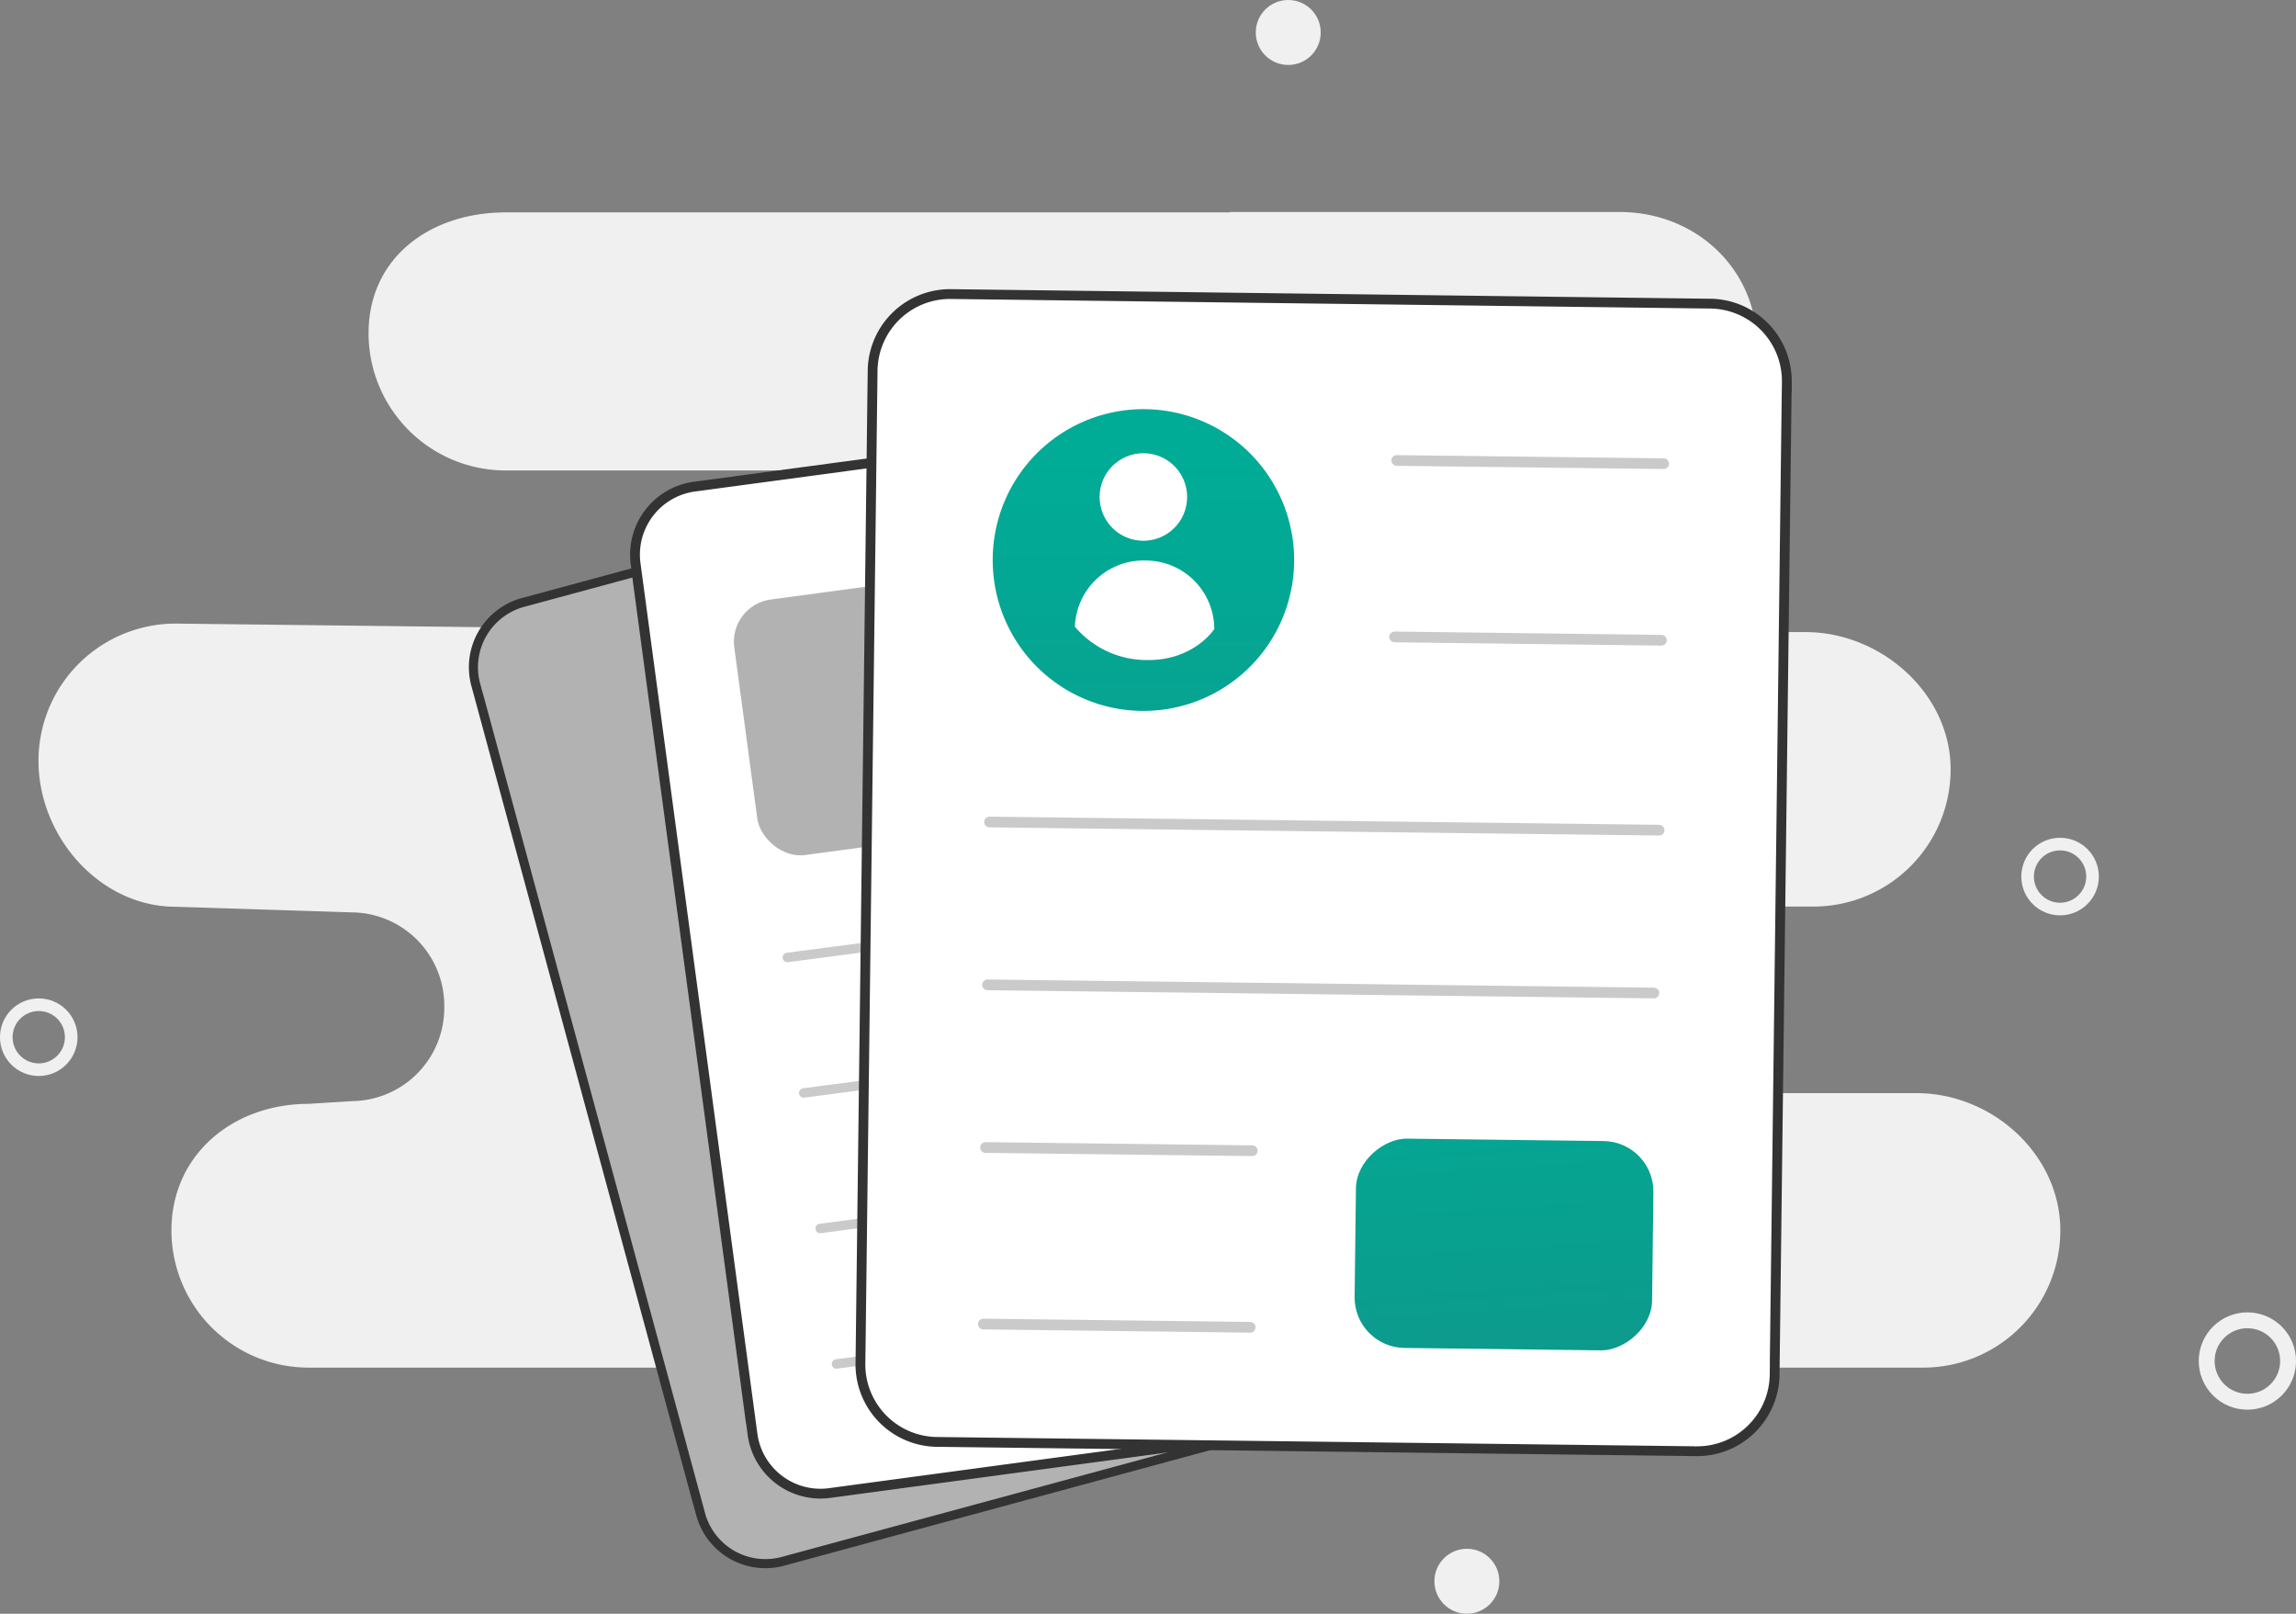 <?xml version="1.0" encoding="UTF-8"?> <svg xmlns="http://www.w3.org/2000/svg" xmlns:xlink="http://www.w3.org/1999/xlink" viewBox="0 0 351.41 246.93"><rect x="0" y="0" width="351.41" height="246.93" fill="#808080" stroke="none"/> <defs> <linearGradient id="a" x1="1564.73" y1="5397.89" x2="1564.73" y2="5200.62" gradientTransform="matrix(1, 0.01, 0.01, -1, -1455.4, 5451.63)" gradientUnits="userSpaceOnUse"> <stop offset="0" stop-color="#00ac96"></stop> <stop offset="1" stop-color="#1f807d"></stop> </linearGradient> <linearGradient id="b" x1="1716.96" y1="5067.2" x2="1716.96" y2="4931.67" gradientTransform="matrix(0.08, 1, 1, -0.08, -4935.15, -1107.65)" xlink:href="#a"></linearGradient> </defs> <title>Asset 5</title> <path d="M188.2,32.5H77.41c-11.58,0-21,6.92-21,18.49h0a21,21,0,0,0,21,21H143.6a12.63,12.63,0,0,1,12.6,10.38A12.42,12.42,0,0,1,144,96.79L26.89,95.42a21,21,0,0,0-21,21h0c0,11.58,9.38,22.33,21,22.33l26.95.86A14.28,14.28,0,0,1,68,153.88v.33a14.27,14.27,0,0,1-14.11,14.28l-6.65.42c-11.58,0-21,7.78-21,19.36h0a21,21,0,0,0,21,21h247.1a21,21,0,0,0,21-21h0c0-11.59-10.4-21-22-21H166.26A14.28,14.28,0,0,1,152,153h0a14.28,14.28,0,0,1,14.28-14.28H277.55a21,21,0,0,0,21-21h0c0-11.58-10.63-21-22.21-21H213.72c-6.14,0-10.4-4.31-11.36-10.38-1.24-7.76,3.48-14.45,11-14.45H246.9c11.58,0,22-7.6,22-19.17h0c0-11.58-9.38-20.28-21-20.28H188.2Z" fill="#f0f0f0"></path> <circle cx="343.97" cy="208.26" r="6.23" fill="none" stroke="#f0f0f0" stroke-miterlimit="10" stroke-width="2.43"></circle> <circle cx="5.93" cy="158.71" r="4.97" fill="none" stroke="#f0f0f0" stroke-miterlimit="10" stroke-width="1.93"></circle> <circle cx="315.3" cy="134.13" r="4.97" fill="none" stroke="#f0f0f0" stroke-miterlimit="10" stroke-width="1.93"></circle> <circle cx="197.17" cy="4.97" r="4.97" fill="#f0f0f0"></circle> <circle cx="224.51" cy="241.96" r="4.97" fill="#f0f0f0"></circle> <path d="M73.28,106.44l34,125.42a10.27,10.27,0,0,0,12.72,7l96.74-26.22a10.26,10.26,0,0,0,7.45-12.45h0L190.23,74.75l33.49,123.58L189.78,72.91a10.27,10.27,0,0,0-12.72-7L80.22,92.14a10.27,10.27,0,0,0-7.45,12.46l34,125.42Z" fill="#b2b2b2" stroke="#333" stroke-miterlimit="10" stroke-width="1.39"></path> <path d="M97.49,88,115.2,219.65a10.5,10.5,0,0,0,12,8.78h0l101.5-13.67a10.48,10.48,0,0,0,9.21-11.61v0L220.17,71.49l17.46,129.75L219.91,69.57a10.49,10.49,0,0,0-12-8.79h0L106.47,74.44a10.5,10.5,0,0,0-9.21,11.63l17.67,131.69Z" fill="#fff" stroke="#333" stroke-miterlimit="10" stroke-width="1.5"></path> <line x1="128.03" y1="208.71" x2="217.47" y2="196.98" fill="none" stroke="#cacaca" stroke-linecap="round" stroke-miterlimit="10" stroke-width="1.45"></line> <line x1="125.53" y1="187.98" x2="214.97" y2="176.25" fill="none" stroke="#cacaca" stroke-linecap="round" stroke-miterlimit="10" stroke-width="1.45"></line> <line x1="123.01" y1="167.24" x2="212.45" y2="155.52" fill="none" stroke="#cacaca" stroke-linecap="round" stroke-miterlimit="10" stroke-width="1.45"></line> <line x1="120.51" y1="146.51" x2="209.94" y2="134.78" fill="none" stroke="#cacaca" stroke-linecap="round" stroke-miterlimit="10" stroke-width="1.45"></line> <rect x="113.72" y="86.05" width="95.77" height="39.45" rx="6.5" ry="6.5" transform="translate(-12.66 22.48) rotate(-7.66)" fill="#b2b2b2"></rect> <path d="M133.53,58.72l-1.84,150.13a11.86,11.86,0,0,0,11.93,11.79h0l115.78,1.42a11.87,11.87,0,0,0,12.21-11.5l1.84-150.12-1.82,147.93,1.85-150.12a11.86,11.86,0,0,0-11.93-11.79h0L145.77,45a11.87,11.87,0,0,0-12.21,11.5l-1.84,150.13Z" fill="#fff" stroke="#333" stroke-miterlimit="10" stroke-width="1.5"></path> <line x1="151.45" y1="125.78" x2="253.93" y2="127.03" fill="none" stroke="#cacaca" stroke-linecap="round" stroke-miterlimit="10" stroke-width="1.64"></line> <line x1="151.14" y1="150.7" x2="253.14" y2="151.95" fill="none" stroke="#cacaca" stroke-linecap="round" stroke-miterlimit="10" stroke-width="1.64"></line> <line x1="150.5" y1="202.6" x2="191.34" y2="203.1" fill="none" stroke="#cacaca" stroke-linecap="round" stroke-miterlimit="10" stroke-width="1.64"></line> <line x1="150.84" y1="175.59" x2="191.67" y2="176.08" fill="none" stroke="#cacaca" stroke-linecap="round" stroke-miterlimit="10" stroke-width="1.64"></line> <line x1="213.45" y1="97.46" x2="254.29" y2="97.97" fill="none" stroke="#cacaca" stroke-linecap="round" stroke-miterlimit="10" stroke-width="1.64"></line> <line x1="213.78" y1="70.46" x2="254.62" y2="70.95" fill="none" stroke="#cacaca" stroke-linecap="round" stroke-miterlimit="10" stroke-width="1.64"></line> <path d="M175.29,62.61h0A23.07,23.07,0,0,1,198.07,86h0a23.07,23.07,0,0,1-23.35,22.78h0A23.07,23.07,0,0,1,151.94,85.4h0A23.07,23.07,0,0,1,175.29,62.61Z" fill="url(#a)"></path> <path d="M175.34,85.77A10.49,10.49,0,0,0,164.52,95.9,14.4,14.4,0,0,0,175.47,101c7.23.12,10.38-4.71,10.38-4.77A10.5,10.5,0,0,0,175.34,85.77Z" fill="#fff"></path> <circle cx="175" cy="76.04" r="6.7" transform="translate(66.03 232.68) rotate(-78.66)" fill="#fff"></circle> <rect x="214.19" y="167.66" width="32.03" height="45.53" rx="7.72" ry="7.72" transform="translate(36.97 418.29) rotate(-89.3)" fill="url(#b)"></rect> </svg> 